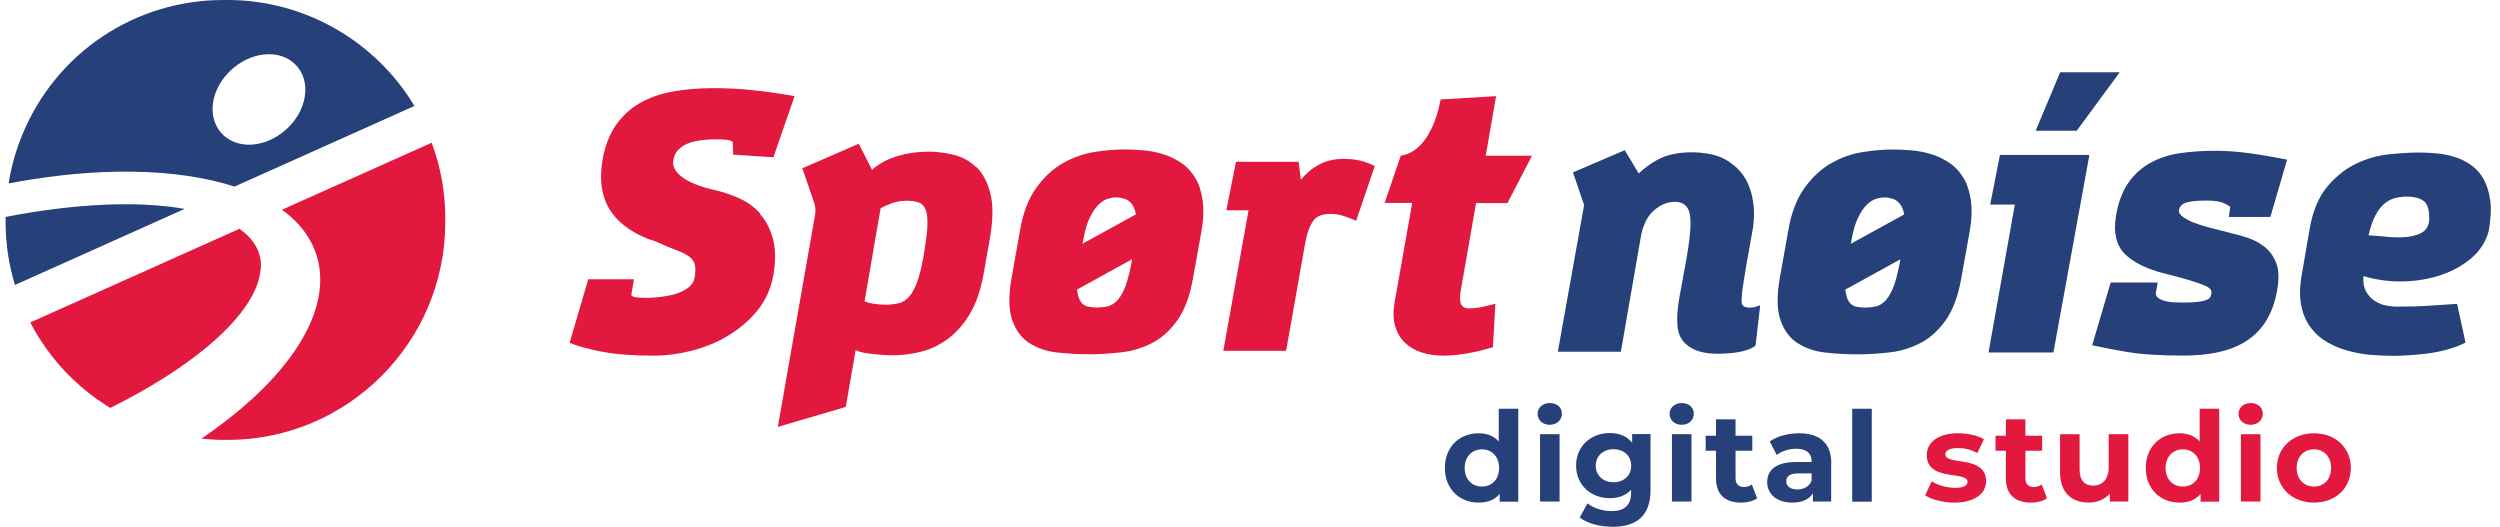 <svg width="223" height="47" viewBox="0 0 223 47" fill="none" xmlns="http://www.w3.org/2000/svg">
<g clip-path="url(#clip0_4547_910)">
<path d="M67.826 19.058C67.307 18.488 66.695 18.031 65.979 17.709C65.273 17.388 64.578 17.149 63.914 16.994C62.482 16.672 61.455 16.267 60.833 15.79C60.21 15.313 59.961 14.804 60.065 14.255C60.127 13.881 60.283 13.58 60.521 13.341C60.76 13.103 61.05 12.916 61.383 12.791C61.715 12.657 62.098 12.574 62.524 12.511C62.949 12.46 63.374 12.428 63.81 12.428C64.132 12.428 64.433 12.439 64.703 12.46C64.972 12.48 65.201 12.543 65.367 12.657L65.398 13.798L68.987 14.026L70.876 8.579C69.683 8.361 68.49 8.185 67.286 8.06C66.093 7.926 64.869 7.863 63.603 7.863C62.337 7.863 61.082 7.967 59.961 8.175C58.84 8.382 57.855 8.735 57.014 9.233C56.164 9.731 55.469 10.395 54.908 11.204C54.358 12.024 53.964 13.03 53.746 14.255C53.425 16.143 53.684 17.689 54.524 18.903C55.375 20.106 56.714 20.998 58.54 21.559C59.193 21.86 59.754 22.098 60.231 22.274C60.708 22.451 61.092 22.638 61.393 22.824C61.683 23.022 61.88 23.26 61.964 23.54C62.047 23.82 62.047 24.225 61.964 24.744C61.901 25.117 61.704 25.418 61.393 25.657C61.082 25.895 60.708 26.082 60.283 26.207C59.857 26.342 59.411 26.425 58.934 26.487C58.457 26.539 58.021 26.57 57.627 26.57C57.129 26.57 56.776 26.539 56.579 26.487C56.382 26.435 56.299 26.362 56.319 26.279L56.548 24.91H52.47L50.81 30.585C51.568 30.886 52.553 31.156 53.757 31.384C54.96 31.612 56.485 31.726 58.332 31.726C59.401 31.726 60.511 31.581 61.673 31.291C62.835 31 63.924 30.554 64.931 29.952C65.937 29.351 66.819 28.604 67.556 27.701C68.292 26.798 68.77 25.74 68.987 24.526C69.205 23.239 69.185 22.16 68.936 21.268C68.687 20.376 68.303 19.639 67.774 19.069L67.826 19.058Z" fill="#E2183F"/>
<path d="M133.459 8.578L128.51 8.869C127.67 13.091 125.761 13.787 124.951 13.88L123.509 18.103H125.968L124.381 27.067C124.256 27.824 124.277 28.499 124.443 29.08C124.609 29.661 124.889 30.148 125.283 30.532C125.678 30.927 126.165 31.217 126.757 31.424C127.348 31.622 128.012 31.725 128.759 31.725C129.226 31.725 129.693 31.694 130.149 31.632C130.616 31.57 131.052 31.497 131.446 31.414C131.851 31.331 132.204 31.248 132.515 31.155C132.816 31.072 133.034 31.009 133.169 30.968L133.387 27.098L132.557 27.305C132.308 27.368 132.038 27.409 131.778 27.451C131.519 27.492 131.26 27.513 131.031 27.513C130.782 27.513 130.596 27.451 130.471 27.337C130.357 27.223 130.284 27.077 130.253 26.89C130.222 26.714 130.222 26.517 130.243 26.309C130.264 26.102 130.295 25.905 130.336 25.708L131.664 18.113H134.466L136.655 13.89H132.525L133.449 8.588L133.459 8.578Z" fill="#E2183F"/>
<path d="M87.061 14.897C86.48 14.347 85.806 13.984 85.028 13.797C84.26 13.621 83.503 13.517 82.756 13.528C79.892 13.569 78.346 14.617 77.786 15.146L77.443 14.472L76.603 12.822L74.123 13.901L71.571 15.011L72.66 18.197V18.248L72.681 18.3C72.764 18.622 72.754 19.006 72.65 19.473L69.382 38.076L75.368 36.322L75.441 36.301L76.105 32.494L76.323 31.218C76.323 31.218 76.489 31.311 76.686 31.373C76.883 31.436 77.142 31.487 77.464 31.529C77.786 31.57 78.128 31.612 78.512 31.643C78.896 31.674 79.269 31.695 79.653 31.695C80.39 31.695 81.178 31.602 82.019 31.404C82.859 31.218 83.658 30.855 84.416 30.325C85.173 29.796 85.858 29.06 86.449 28.105C87.041 27.151 87.476 25.916 87.746 24.391L88.317 21.154C88.587 19.525 88.597 18.207 88.327 17.201C88.057 16.194 87.642 15.416 87.061 14.866V14.897ZM82.724 20.251C82.714 20.459 82.683 20.697 82.652 20.956C82.6 21.454 82.517 22.035 82.403 22.71C82.361 22.938 82.32 23.146 82.289 23.343C82.154 24.048 81.998 24.629 81.832 25.086C81.625 25.677 81.386 26.123 81.116 26.435C80.857 26.746 80.546 26.943 80.214 27.036C80.151 27.057 80.079 27.057 80.016 27.078C79.726 27.14 79.404 27.182 79.041 27.182C78.678 27.182 78.294 27.151 77.941 27.099C77.599 27.047 77.329 26.964 77.122 26.87L77.879 22.461L78.139 20.956L78.554 18.57C78.823 18.425 79.166 18.269 79.57 18.124C79.975 17.979 80.421 17.906 80.898 17.906C81.344 17.906 81.708 17.968 81.998 18.082C82.289 18.197 82.486 18.435 82.6 18.778C82.714 19.13 82.756 19.618 82.714 20.241L82.724 20.251Z" fill="#E2183F"/>
<path d="M121.32 14.328C120.905 14.224 120.387 14.172 119.795 14.172C118.903 14.172 118.073 14.4 117.336 14.867C116.88 15.147 116.444 15.541 116.039 16.039L115.832 14.431H110.25L109.389 18.758H111.371L109.119 31.291H114.722L116.413 21.735C116.569 20.843 116.818 20.158 117.15 19.681C117.44 19.276 117.949 19.079 118.716 19.079C119.048 19.079 119.37 19.121 119.681 19.214C120.013 19.318 120.324 19.422 120.594 19.536L120.968 19.692L122.628 14.815C122.171 14.587 121.735 14.421 121.331 14.328H121.32Z" fill="#E2183F"/>
<path d="M106.598 15.851C106.276 15.301 105.872 14.866 105.374 14.534C104.886 14.202 104.357 13.942 103.786 13.766C103.216 13.579 102.635 13.465 102.033 13.413C101.431 13.361 100.871 13.33 100.331 13.33C99.491 13.33 98.599 13.403 97.634 13.558C96.669 13.704 95.735 14.036 94.843 14.534C93.94 15.042 93.141 15.779 92.436 16.754C91.73 17.729 91.232 19.037 90.962 20.686L90.226 24.826C89.946 26.434 89.977 27.689 90.309 28.602C90.641 29.515 91.149 30.19 91.855 30.626C92.55 31.061 93.369 31.342 94.314 31.445C95.258 31.549 96.202 31.601 97.136 31.601C98.069 31.601 99.076 31.539 100.061 31.425C101.047 31.31 101.96 31.02 102.811 30.574C103.662 30.128 104.398 29.443 105.042 28.54C105.685 27.627 106.141 26.382 106.421 24.795L107.158 20.686C107.355 19.597 107.386 18.653 107.272 17.864C107.158 17.076 106.94 16.401 106.619 15.862L106.598 15.851ZM100.881 23.685C100.705 24.556 100.518 25.251 100.3 25.749C100.082 26.247 99.854 26.621 99.595 26.87C99.335 27.119 99.055 27.274 98.764 27.337C98.464 27.399 98.152 27.43 97.831 27.43C97.53 27.43 97.25 27.399 96.99 27.337C96.731 27.274 96.523 27.108 96.368 26.859C96.223 26.621 96.119 26.268 96.077 25.822L100.985 23.124L100.881 23.695V23.685ZM96.565 21.744L96.606 21.506C96.752 20.655 96.949 19.96 97.198 19.441C97.447 18.922 97.706 18.528 97.986 18.258C98.266 17.989 98.547 17.812 98.816 17.729C99.097 17.646 99.356 17.605 99.584 17.605C99.802 17.605 100.041 17.646 100.31 17.729C100.58 17.812 100.808 17.989 100.995 18.258C101.151 18.466 101.255 18.756 101.327 19.119L96.555 21.744H96.565Z" fill="#E2183F"/>
<path d="M202.517 19.353L204.011 14.238C202.828 14.009 201.708 13.812 200.66 13.667C199.612 13.522 198.585 13.449 197.568 13.449C196.447 13.449 195.4 13.522 194.424 13.667C193.449 13.812 192.577 14.103 191.81 14.528C191.042 14.954 190.388 15.535 189.859 16.292C189.33 17.039 188.957 18.025 188.749 19.228C188.5 20.712 188.749 21.843 189.506 22.621C190.264 23.399 191.498 24.011 193.19 24.426C194.123 24.654 194.86 24.862 195.41 25.028C195.96 25.194 196.375 25.35 196.665 25.474C196.956 25.599 197.122 25.723 197.194 25.837C197.257 25.951 197.277 26.066 197.257 26.169C197.236 26.273 197.205 26.377 197.163 26.481C197.122 26.584 197.008 26.678 196.831 26.75C196.655 26.823 196.385 26.885 196.053 26.927C195.711 26.968 195.234 26.989 194.621 26.989C194.072 26.989 193.646 26.958 193.335 26.896C193.024 26.833 192.795 26.75 192.64 26.657C192.484 26.564 192.38 26.47 192.339 26.366C192.297 26.273 192.287 26.18 192.308 26.097L192.463 25.204H188.272L186.622 30.797C187.359 30.963 188.386 31.16 189.683 31.388C190.98 31.606 192.671 31.72 194.746 31.72C197.246 31.72 199.176 31.253 200.535 30.309C201.905 29.365 202.766 27.902 203.119 25.91C203.306 24.872 203.274 24.042 203.025 23.42C202.776 22.797 202.392 22.299 201.884 21.926C201.376 21.552 200.774 21.272 200.089 21.085C199.404 20.899 198.72 20.712 198.045 20.546C196.665 20.224 195.7 19.913 195.14 19.612C194.58 19.301 194.321 19.021 194.362 18.772C194.404 18.429 194.621 18.201 194.995 18.077C195.379 17.952 195.991 17.89 196.842 17.89C197.495 17.89 197.983 17.962 198.305 18.097C198.626 18.232 198.834 18.357 198.938 18.46L198.813 19.353H202.527H202.517Z" fill="#26407A"/>
<path d="M222.126 17.901C222.033 17.154 221.836 16.521 221.555 16.002C221.265 15.483 220.902 15.068 220.456 14.747C220.01 14.425 219.532 14.187 219.013 14.021C218.495 13.854 217.955 13.74 217.405 13.688C216.855 13.637 216.326 13.605 215.818 13.605C215.029 13.605 214.137 13.657 213.12 13.761C212.104 13.865 211.118 14.145 210.163 14.601C209.209 15.058 208.348 15.743 207.58 16.666C206.812 17.59 206.283 18.855 206.013 20.463L205.318 24.5C205.131 25.578 205.111 26.502 205.277 27.28C205.432 28.058 205.723 28.712 206.138 29.251C206.553 29.791 207.051 30.227 207.632 30.548C208.213 30.88 208.835 31.129 209.51 31.306C210.174 31.482 210.848 31.607 211.523 31.659C212.197 31.71 212.819 31.741 213.39 31.741C213.815 31.741 214.293 31.731 214.832 31.69C215.372 31.659 215.932 31.607 216.513 31.534C217.094 31.461 217.685 31.347 218.277 31.181C218.868 31.026 219.418 30.818 219.927 30.559L219.169 27.104C218.432 27.145 217.654 27.197 216.835 27.259C216.015 27.322 214.998 27.353 213.774 27.353C213.546 27.353 213.245 27.322 212.882 27.259C212.519 27.197 212.187 27.062 211.865 26.865C211.543 26.668 211.284 26.388 211.066 26.025C210.859 25.662 210.776 25.195 210.817 24.624C211.938 24.966 213.1 25.122 214.313 25.101C215.517 25.081 216.648 24.894 217.706 24.541C218.764 24.188 219.678 23.68 220.456 23.016C221.223 22.352 221.742 21.553 221.991 20.619C222.178 19.561 222.23 18.658 222.136 17.901H222.126ZM216.679 19.727C216.596 20.235 216.357 20.588 215.963 20.785C215.569 20.982 215.102 21.107 214.563 21.148C214.023 21.19 213.452 21.179 212.861 21.117C212.27 21.055 211.74 21.013 211.274 20.993C211.44 20.256 211.647 19.654 211.896 19.198C212.135 18.741 212.415 18.399 212.705 18.15C213.006 17.911 213.317 17.745 213.66 17.662C214.002 17.579 214.345 17.538 214.708 17.538C215.382 17.538 215.891 17.683 216.233 17.963C216.575 18.254 216.721 18.835 216.679 19.727Z" fill="#26407A"/>
<path d="M177.523 18.253H179.722L177.377 31.439H183.167L186.373 13.822H178.394L177.523 18.253Z" fill="#26407A"/>
<path d="M189.081 6.445H183.769L181.58 11.664H185.242L189.081 6.445Z" fill="#26407A"/>
<path d="M155.994 27.445C155.87 27.445 155.745 27.413 155.631 27.362C155.517 27.31 155.434 27.227 155.392 27.123C155.351 27.04 155.341 26.822 155.361 26.49C155.382 26.148 155.424 25.753 155.507 25.287C155.579 24.82 155.662 24.332 155.745 23.813C155.828 23.294 155.911 22.817 156.005 22.371L156.357 20.369C156.399 20.12 156.43 19.767 156.451 19.341C156.471 18.906 156.451 18.439 156.368 17.93C156.295 17.422 156.15 16.914 155.922 16.395C155.704 15.876 155.372 15.409 154.936 14.984C154.811 14.859 154.666 14.745 154.521 14.642C153.919 14.143 153.131 13.812 152.155 13.677C151.761 13.614 151.346 13.583 150.9 13.583C149.707 13.583 148.69 13.801 147.891 14.226C147.279 14.559 146.708 14.973 146.169 15.472L145.64 14.579L144.924 13.396L143.502 14.009L140.307 15.378L141.303 18.283L138.958 31.377H144.581L146.366 21.105C146.439 20.67 146.553 20.296 146.708 19.943C146.916 19.466 147.175 19.072 147.528 18.771C148.13 18.252 148.742 18.003 149.396 18.003C149.468 18.003 149.52 18.003 149.582 18.003C149.79 18.034 149.977 18.086 150.122 18.169C150.215 18.211 150.288 18.273 150.36 18.346C150.506 18.491 150.62 18.688 150.692 18.947C150.796 19.331 150.827 19.881 150.765 20.597C150.713 21.313 150.578 22.257 150.371 23.419L149.8 26.532C149.624 27.528 149.572 28.326 149.624 28.959C149.634 29.198 149.665 29.416 149.728 29.613C149.748 29.675 149.769 29.727 149.779 29.779C149.8 29.841 149.821 29.914 149.852 29.966C149.956 30.194 150.08 30.391 150.246 30.557L150.309 30.619L150.34 30.661L150.392 30.692C151.024 31.284 152 31.553 153.162 31.553C155.963 31.553 156.596 30.817 156.596 30.817L157.011 27.227L156.658 27.351C156.471 27.413 156.243 27.445 155.994 27.445Z" fill="#26407A"/>
<path d="M175.126 15.857C174.805 15.307 174.4 14.871 173.902 14.54C173.414 14.207 172.885 13.948 172.315 13.772C171.744 13.585 171.163 13.471 170.561 13.419C169.959 13.367 169.399 13.336 168.86 13.336C168.019 13.336 167.127 13.409 166.162 13.564C165.197 13.709 164.263 14.041 163.371 14.54C162.468 15.048 161.669 15.784 160.964 16.76C160.258 17.735 159.76 19.042 159.491 20.692L158.754 24.832C158.474 26.44 158.505 27.695 158.837 28.608C159.169 29.521 159.677 30.196 160.383 30.631C161.078 31.067 161.898 31.347 162.842 31.451C163.786 31.555 164.73 31.607 165.664 31.607C166.598 31.607 167.604 31.544 168.59 31.43C169.575 31.316 170.488 31.026 171.339 30.58C172.19 30.134 172.927 29.449 173.57 28.546C174.213 27.633 174.67 26.388 174.95 24.801L175.686 20.692C175.884 19.603 175.915 18.659 175.801 17.87C175.686 17.081 175.469 16.407 175.147 15.867L175.126 15.857ZM169.409 23.691C169.233 24.562 169.046 25.257 168.828 25.755C168.611 26.253 168.382 26.627 168.123 26.876C167.864 27.125 167.583 27.28 167.293 27.343C166.992 27.405 166.681 27.436 166.359 27.436C166.058 27.436 165.778 27.405 165.519 27.343C165.259 27.28 165.052 27.114 164.896 26.865C164.751 26.627 164.647 26.274 164.606 25.828L169.513 23.13L169.409 23.701V23.691ZM165.093 21.75L165.135 21.512C165.28 20.661 165.477 19.966 165.726 19.447C165.975 18.928 166.235 18.534 166.515 18.264C166.795 17.994 167.075 17.818 167.345 17.735C167.625 17.652 167.884 17.611 168.113 17.611C168.33 17.611 168.569 17.652 168.839 17.735C169.109 17.818 169.337 17.994 169.524 18.264C169.679 18.472 169.783 18.762 169.856 19.125L165.083 21.75H165.093Z" fill="#26407A"/>
<path d="M0.5 19.36C0.5 19.36 0.5 19.401 0.5 19.422V19.816C0.5 21.715 0.78 23.593 1.33 25.419L16.468 18.633C12.307 17.897 6.694 18.146 0.5 19.349V19.36Z" fill="#26407A"/>
<path d="M21.355 20.409L2.7 28.761C4.339 31.915 6.798 34.54 9.838 36.387C13.262 34.685 16.26 32.797 18.501 30.919C21.271 28.605 22.9 26.343 23.201 24.372V24.351C23.243 24.082 23.284 23.812 23.274 23.573C23.232 22.328 22.579 21.26 21.344 20.398L21.355 20.409Z" fill="#E2183F"/>
<path d="M25.151 18.707C27.392 20.335 28.565 22.473 28.565 24.942C28.565 29.404 24.716 34.539 17.972 39.125C18.677 39.198 19.3 39.239 19.912 39.239H20.306C31.013 39.239 39.718 30.524 39.718 19.827V19.433C39.718 17.161 39.314 14.899 38.504 12.73L25.131 18.717L25.151 18.707Z" fill="#E2183F"/>
<path d="M11.186 15.314C11.404 15.314 11.632 15.314 11.85 15.314C15.305 15.366 18.345 15.812 20.918 16.642L36.969 9.452C33.462 3.611 27.112 0 20.317 0H19.922C12.047 0 5.013 4.7 2.004 11.983C1.423 13.395 0.998 14.868 0.77 16.362C3.654 15.812 6.476 15.47 9.163 15.355C9.63 15.335 10.076 15.324 10.533 15.314C10.761 15.314 10.979 15.314 11.207 15.314H11.186ZM19.072 8.798C19.59 6.609 21.8 4.835 23.979 4.835C25.048 4.835 25.971 5.25 26.573 6.007C27.195 6.785 27.382 7.833 27.123 8.943C26.822 10.209 25.961 11.371 24.757 12.129C23.948 12.637 23.066 12.907 22.215 12.907C21.364 12.907 20.566 12.627 19.974 12.098C19.103 11.319 18.771 10.085 19.072 8.798Z" fill="#26407A"/>
<path d="M135.431 36.459V44.749H133.771V44.054C133.335 44.583 132.702 44.832 131.893 44.832C130.191 44.832 128.884 43.628 128.884 41.74C128.884 39.852 130.191 38.648 131.893 38.648C132.629 38.648 133.252 38.887 133.688 39.374V36.459H135.431ZM133.719 41.74C133.719 40.703 133.044 40.08 132.194 40.08C131.343 40.08 130.648 40.703 130.648 41.74C130.648 42.778 131.322 43.4 132.194 43.4C133.065 43.4 133.719 42.778 133.719 41.74Z" fill="#26407A"/>
<path d="M137.153 36.926C137.153 36.377 137.589 35.951 138.242 35.951C138.896 35.951 139.321 36.356 139.321 36.885C139.321 37.466 138.885 37.891 138.242 37.891C137.599 37.891 137.153 37.466 137.153 36.916V36.926ZM137.371 38.732H139.114V44.739H137.371V38.732Z" fill="#26407A"/>
<path d="M147.227 38.731V43.732C147.227 45.962 146.024 46.989 143.855 46.989C142.714 46.989 141.614 46.709 140.909 46.159L141.604 44.904C142.122 45.319 142.952 45.589 143.731 45.589C144.955 45.589 145.494 45.029 145.494 43.95V43.69C145.038 44.188 144.374 44.437 143.596 44.437C141.936 44.437 140.587 43.285 140.587 41.532C140.587 39.779 141.925 38.627 143.596 38.627C144.436 38.627 145.121 38.907 145.588 39.488V38.72H147.237L147.227 38.731ZM145.505 41.542C145.505 40.66 144.841 40.069 143.928 40.069C143.015 40.069 142.34 40.66 142.34 41.542C142.34 42.424 143.015 43.016 143.928 43.016C144.841 43.016 145.505 42.424 145.505 41.542Z" fill="#26407A"/>
<path d="M148.929 36.926C148.929 36.377 149.364 35.951 150.008 35.951C150.651 35.951 151.087 36.356 151.087 36.885C151.087 37.466 150.651 37.891 150.008 37.891C149.364 37.891 148.929 37.466 148.929 36.916V36.926ZM149.136 38.732H150.879V44.739H149.136V38.732Z" fill="#26407A"/>
<path d="M156.731 44.449C156.378 44.709 155.849 44.833 155.309 44.833C153.888 44.833 153.068 44.107 153.068 42.675V40.206H152.145V38.867H153.068V37.404H154.811V38.867H156.305V40.206H154.811V42.654C154.811 43.173 155.092 43.443 155.558 43.443C155.818 43.443 156.077 43.36 156.264 43.215L156.731 44.439V44.449Z" fill="#26407A"/>
<path d="M163.34 41.315V44.739H161.711V43.992C161.39 44.542 160.757 44.832 159.875 44.832C158.464 44.832 157.634 44.054 157.634 43.006C157.634 41.958 158.381 41.211 160.217 41.211H161.608C161.608 40.464 161.161 40.028 160.217 40.028C159.584 40.028 158.92 40.236 158.485 40.589L157.862 39.375C158.526 38.908 159.491 38.648 160.456 38.648C162.292 38.648 163.351 39.499 163.351 41.315H163.34ZM161.597 42.84V42.228H160.404C159.584 42.228 159.335 42.529 159.335 42.933C159.335 43.369 159.698 43.66 160.321 43.66C160.902 43.66 161.41 43.39 161.608 42.84H161.597Z" fill="#26407A"/>
<path d="M165.218 36.459H166.961V44.749H165.218V36.459Z" fill="#26407A"/>
<path d="M171.723 44.189L172.304 42.933C172.844 43.276 173.653 43.514 174.39 43.514C175.199 43.514 175.5 43.307 175.5 42.965C175.5 41.979 171.868 42.985 171.868 40.589C171.868 39.447 172.896 38.648 174.649 38.648C175.479 38.648 176.392 38.835 176.963 39.178L176.382 40.412C175.79 40.08 175.199 39.966 174.649 39.966C173.871 39.966 173.528 40.215 173.528 40.526C173.528 41.553 177.16 40.557 177.16 42.923C177.16 44.044 176.122 44.832 174.327 44.832C173.311 44.832 172.283 44.552 171.723 44.189Z" fill="#E2183F"/>
<path d="M182.586 44.449C182.234 44.709 181.704 44.833 181.165 44.833C179.744 44.833 178.924 44.107 178.924 42.675V40.206H178V38.867H178.924V37.404H180.667V38.867H182.161V40.206H180.667V42.654C180.667 43.173 180.947 43.443 181.414 43.443C181.673 43.443 181.933 43.36 182.119 43.215L182.586 44.439V44.449Z" fill="#E2183F"/>
<path d="M189.849 38.73V44.738H188.199V44.022C187.742 44.551 187.068 44.831 186.331 44.831C184.827 44.831 183.758 43.98 183.758 42.123V38.73H185.501V41.864C185.501 42.87 185.947 43.316 186.715 43.316C187.483 43.316 188.095 42.798 188.095 41.698V38.73H189.838H189.849Z" fill="#E2183F"/>
<path d="M197.952 36.459V44.749H196.292V44.054C195.856 44.583 195.223 44.832 194.414 44.832C192.713 44.832 191.405 43.628 191.405 41.74C191.405 39.852 192.713 38.648 194.414 38.648C195.151 38.648 195.773 38.887 196.209 39.374V36.459H197.952ZM196.24 41.74C196.24 40.703 195.566 40.08 194.715 40.08C193.864 40.08 193.169 40.703 193.169 41.74C193.169 42.778 193.843 43.4 194.715 43.4C195.587 43.4 196.24 42.778 196.24 41.74Z" fill="#E2183F"/>
<path d="M199.674 36.926C199.674 36.377 200.11 35.951 200.764 35.951C201.417 35.951 201.843 36.356 201.843 36.885C201.843 37.466 201.407 37.891 200.764 37.891C200.12 37.891 199.674 37.466 199.674 36.916V36.926ZM199.892 38.732H201.635V44.739H199.892V38.732Z" fill="#E2183F"/>
<path d="M203.098 41.74C203.098 39.935 204.499 38.648 206.408 38.648C208.317 38.648 209.697 39.935 209.697 41.74C209.697 43.546 208.317 44.832 206.408 44.832C204.499 44.832 203.098 43.546 203.098 41.74ZM207.933 41.74C207.933 40.703 207.279 40.08 206.408 40.08C205.536 40.08 204.862 40.703 204.862 41.74C204.862 42.778 205.536 43.4 206.408 43.4C207.279 43.4 207.933 42.778 207.933 41.74Z" fill="#E2183F"/>
</g>
<defs>
<clipPath id="clip0_4547_910">
<rect width="221.678" height="47" fill="white" transform="translate(0.5)"/>
</clipPath>
</defs>
</svg>
